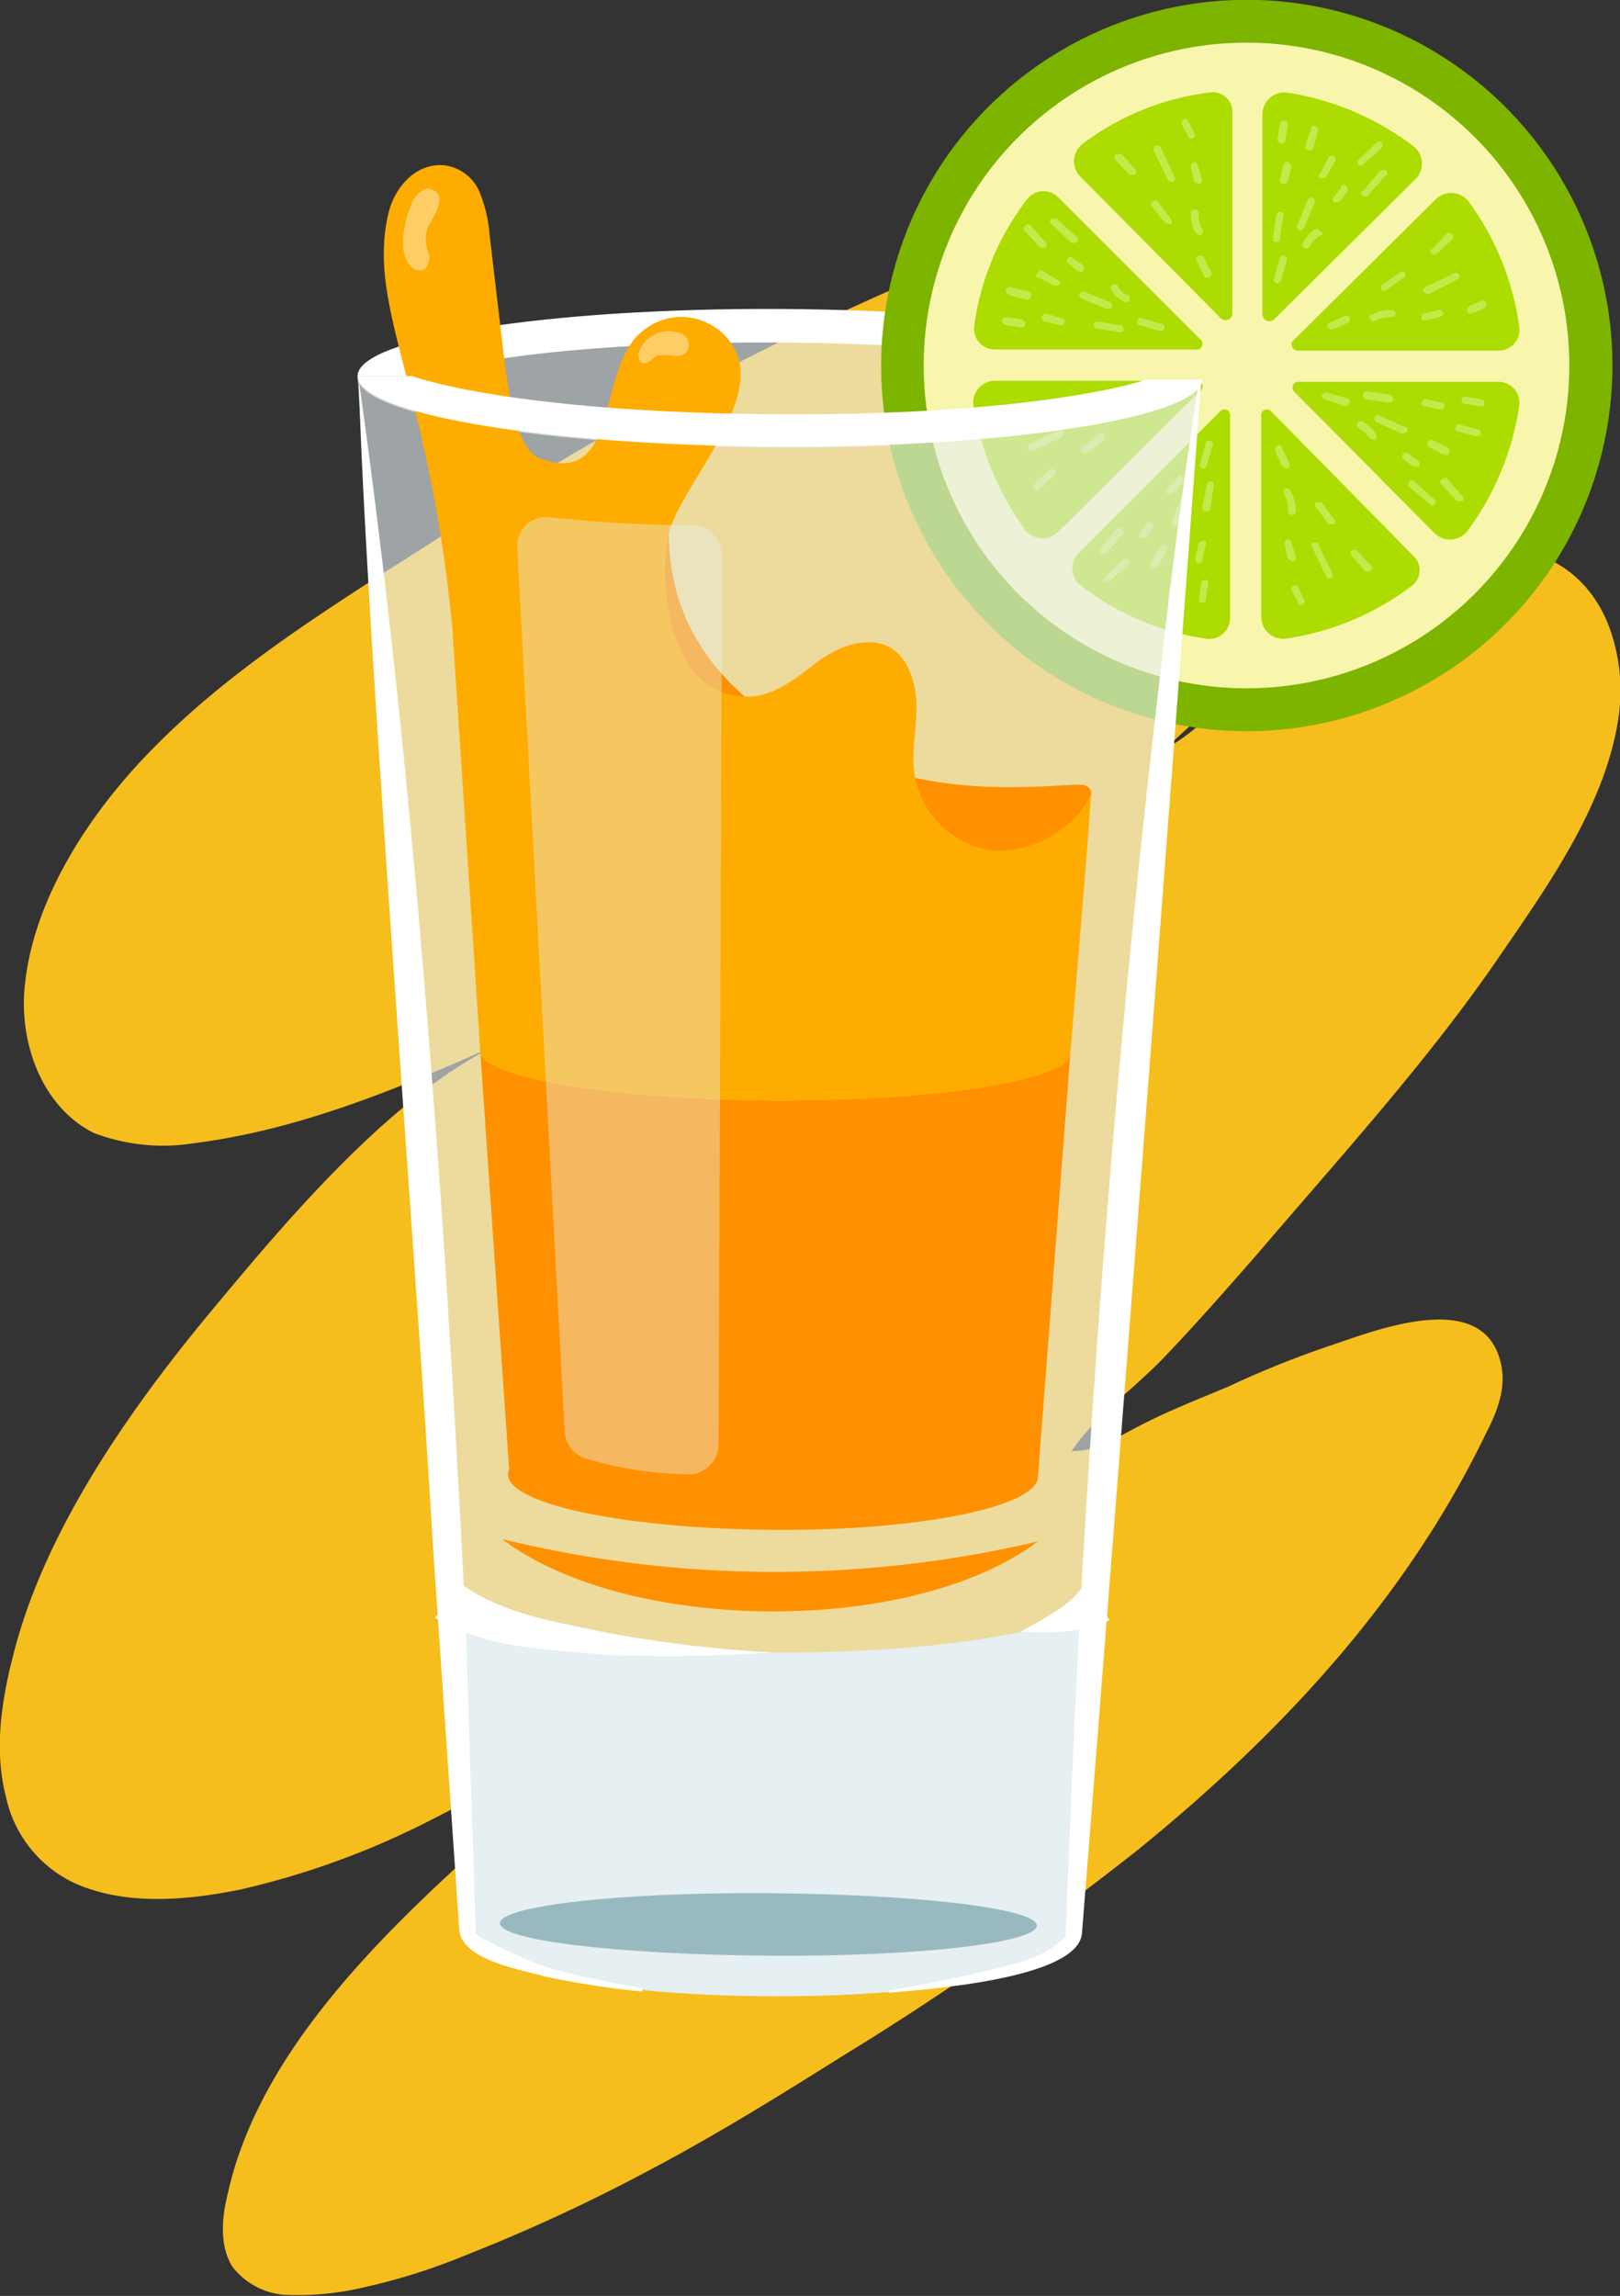 <svg viewBox="0 0 140 198.4" xmlns="http://www.w3.org/2000/svg"><rect x="0" y="0" width="140" height="198.4" fill="#333333" stroke="none"/><defs><style>.cls-1{isolation:isolate;}.cls-2{fill:#f6be1d;}.cls-3{opacity:0.6;}.cls-4{fill:#e6eff1;}.cls-12,.cls-5{fill:#fff;}.cls-6{fill:#7cb400;}.cls-7{fill:#f8f5ac;}.cls-8{fill:#acdc00;}.cls-9{fill:#c3ea4b;}.cls-10{fill:#ff9100;}.cls-11{fill:#ffac00;}.cls-12,.cls-15{opacity:0.4;mix-blend-mode:screen;}.cls-13{opacity:0.9;}.cls-14{fill:#90b4bb;}</style></defs><g class="cls-1"><g data-name="Layer 2" id="Layer_2"><g data-name="Layer 1" id="Layer_1-2"><path d="M139.4,55.2c-1.5-5.3-6.1-8.9-12.8-7.5-10.8,2.4-23,16.1-25.7,16.8,8.2-7.4,31-29.2,22.8-41.6-1.6-2.5-4.5-3.8-7.4-4.5-15.6-3.8-31.4,2.9-45.3,9.4A262.8,262.8,0,0,0,39.9,45.2C30.8,51.1,21,56.8,13.4,64.5,8.1,69.8,3.1,77.2,2.2,84.7c-.7,5.1,1.3,10.9,5.9,13.2a16.8,16.8,0,0,0,8.6.9c9.5-1.2,18.4-5,27.1-8.9C34.3,94.1,25,105.2,18.5,113S3.9,131.8,1.1,143.2c-1,3.9-1.6,8.1-.6,12a10.7,10.7,0,0,0,6.1,7.6c4.4,1.9,9.6,1.4,14.1.5a70.4,70.4,0,0,0,16.1-5.8,172.8,172.8,0,0,0,15.1-8.6l1.5-.9c-6,6.6-13,12.1-19.2,18.4s-12.5,14.1-14.5,23.1c-.5,2-.8,4.5.4,6.4a6.3,6.3,0,0,0,4.4,2.4,24.8,24.8,0,0,0,7.2-.7,52.4,52.4,0,0,0,8.5-2.7A150.7,150.7,0,0,0,56,187.6c5.7-3,11.2-6.4,16.6-9.8a258.4,258.4,0,0,0,25.8-18c12.3-10,23.1-21.6,30-35.9,1-1.9,1.8-4,1.3-6.1-1.5-6.6-10.9-2.8-14.8-1.5a83.1,83.1,0,0,0-8.7,3.5c-2.6,1.1-5.2,2.1-7.7,3.4s-3.8,2.2-5.9,2.2c2.1-3.1,5.3-5.3,7.9-8s5.6-6.1,8.3-9.2c7-8.2,14.3-16.2,20.4-25,4.3-6.3,9.6-13.5,10.7-21.4A15.9,15.9,0,0,0,139.4,55.2Z" class="cls-2"></path><g class="cls-3"><path d="M103.7,32.9c0,3.3-16.3,5.9-36.4,5.8s-36.4-2.8-36.4-6.1,16.3-5.9,36.5-5.8S103.8,29.6,103.7,32.9Z" class="cls-4"></path></g><path d="M35.5,32.6c4.5-1.4,15.2-3.1,31.8-3S94.6,31.4,99,32.8h4.7c0-3.3-16.3-6-36.3-6.1s-36.5,2.5-36.5,5.8h4.6Z" class="cls-5"></path><circle transform="translate(57.4 131.9) rotate(-79.7)" r="31.6" cy="31.6" cx="107.7" class="cls-6"></circle><circle transform="translate(31.1 113.6) rotate(-63.3)" r="27.9" cy="31.6" cx="107.7" class="cls-7"></circle><path d="M93.4,50.6a23.2,23.2,0,0,0,10.9,4.6,1.8,1.8,0,0,0,2-1.9V36a.5.5,0,0,0-.9-.4L93.2,47.8A1.9,1.9,0,0,0,93.4,50.6Z" class="cls-8"></path><path d="M104.5,8a22.9,22.9,0,0,0-10.9,4.4,1.9,1.9,0,0,0-.3,2.8l12.2,12.3a.6.6,0,0,0,1-.3V9.8A1.7,1.7,0,0,0,104.5,8Z" class="cls-8"></path><path d="M122.1,12.6A24.1,24.1,0,0,0,111.2,8a1.9,1.9,0,0,0-2.1,1.8V27.2a.6.6,0,0,0,1,.4l12.3-12.2A1.9,1.9,0,0,0,122.1,12.6Z" class="cls-8"></path><path d="M88.7,17.3a23.1,23.1,0,0,0-4.5,10.8A1.8,1.8,0,0,0,86,30.2h17.3a.5.5,0,0,0,.4-.9L91.5,17.1A1.8,1.8,0,0,0,88.7,17.3Z" class="cls-8"></path><path d="M84.1,34.8a25,25,0,0,0,4.5,11,1.9,1.9,0,0,0,2.8.2l12.3-12.2a.5.5,0,0,0-.4-.9H86A1.9,1.9,0,0,0,84.1,34.8Z" class="cls-8"></path><path d="M111.8,33.8,124,46.1a1.9,1.9,0,0,0,2.8-.2A24.1,24.1,0,0,0,131.3,35a1.8,1.8,0,0,0-1.8-2H112.1A.5.5,0,0,0,111.8,33.8Z" class="cls-8"></path><path d="M131.3,28.3a23.8,23.8,0,0,0-4.4-10.9,1.9,1.9,0,0,0-2.8-.2L111.8,29.4c-.4.3-.1.9.4.9h17.3A1.8,1.8,0,0,0,131.3,28.3Z" class="cls-8"></path><path d="M111,55.2a23.5,23.5,0,0,0,10.9-4.5,1.7,1.7,0,0,0,.2-2.7L109.9,35.6a.5.5,0,0,0-.9.4V53.4A1.9,1.9,0,0,0,111,55.2Z" class="cls-8"></path><path d="M97.9,15.1h-.3l-1.2-1.3a.4.4,0,0,1,0-.5h.5l1.2,1.3a.4.4,0,0,1,0,.5Z" class="cls-9"></path><path d="M101.2,15.7c-.1,0-.2,0-.3-.2L99.7,13a.4.4,0,0,1,.2-.4c.1-.1.3,0,.4.1l1.2,2.6c.1.1,0,.3-.1.4Z" class="cls-9"></path><path d="M103.5,15.9l-.3-.2-.3-1.3a.5.5,0,0,1,.3-.4.3.3,0,0,1,.3.3l.4,1.2c0,.2-.1.4-.3.4Z" class="cls-9"></path><path d="M100.9,19.3h-.2l-1.1-1.4a.3.3,0,0,1,0-.5.3.3,0,0,1,.5.1l1.1,1.4c.1.2.1.4-.1.5Z" class="cls-9"></path><path d="M103.6,20.3l-.3-.2a3.3,3.3,0,0,1-.4-1.7c0-.2.2-.3.4-.3a.3.3,0,0,1,.3.3,2.2,2.2,0,0,0,.3,1.4.4.4,0,0,1-.1.5Z" class="cls-9"></path><path d="M104.4,24c-.2,0-.3,0-.3-.1l-.7-1.4c0-.2,0-.4.2-.4s.4,0,.4.1l.7,1.4a.4.4,0,0,1-.2.4Z" class="cls-9"></path><path d="M103,12c-.2,0-.3-.1-.3-.2l-.6-1.1a.4.4,0,0,1,.2-.4c.2-.1.3,0,.4.2l.5,1c.1.2.1.4-.1.4Z" class="cls-9"></path><path d="M110.4,24.5h-.1c-.2-.1-.3-.3-.2-.4l.5-1.8c.1-.2.2-.3.4-.2s.3.2.2.4l-.5,1.8Z" class="cls-9"></path><path d="M110.3,20.9h-.1c-.1,0-.2-.1-.2-.3l.3-2c0-.2.2-.3.4-.3s.3.2.2.4l-.3,2C110.6,20.8,110.5,20.9,110.3,20.9Z" class="cls-9"></path><path d="M112.4,19.9h-.1c-.2-.1-.3-.3-.2-.4l.9-2.2a.4.4,0,0,1,.5-.2c.1.1.2.3.1.4l-.9,2.2Z" class="cls-9"></path><path d="M112.9,21.5h-.1a.4.4,0,0,1-.2-.5,2.5,2.5,0,0,1,1.1-1.2.4.4,0,0,1,.4.2.2.2,0,0,1-.1.4,2.4,2.4,0,0,0-.8.9Z" class="cls-9"></path><path d="M110.9,15.9h0a.3.3,0,0,1-.3-.3l.3-1.4c.1-.2.3-.3.4-.2s.3.2.3.4l-.3,1.3C111.2,15.8,111.1,15.9,110.9,15.9Z" class="cls-9"></path><path d="M110.8,12.4h-.1c-.2,0-.3-.2-.3-.4l.2-1.3c.1-.2.2-.3.4-.3s.3.2.3.4l-.2,1.3Q111,12.4,110.8,12.4Z" class="cls-9"></path><path d="M113.2,13h-.1c-.2,0-.3-.2-.3-.4l.5-1.5c0-.2.2-.3.4-.2s.2.2.2.4l-.4,1.5Q113.4,13,113.2,13Z" class="cls-9"></path><path d="M114.4,15.4h-.2a.2.2,0,0,1-.1-.4l.7-1.4a.4.4,0,0,1,.5-.1c.1.1.2.3.1.4l-.8,1.4Z" class="cls-9"></path><path d="M117.6,14.3c-.1,0-.2,0-.2-.1a.3.3,0,0,1,0-.4l1.6-1.5a.3.3,0,0,1,.4,0,.4.4,0,0,1,0,.5l-1.6,1.4C117.8,14.3,117.7,14.3,117.6,14.3Z" class="cls-9"></path><path d="M115.5,17.5h-.2a.3.3,0,0,1,0-.5l.6-.8a.2.2,0,0,1,.4-.1c.2.1.2.3.1.5l-.6.8Z" class="cls-9"></path><path d="M118,17c-.1,0-.2,0-.2-.1a.2.2,0,0,1,0-.4l1.5-1.8h.5a.3.3,0,0,1,0,.4l-1.6,1.8C118.2,17,118.1,17,118,17Z" class="cls-9"></path><path d="M118.2,49.4H118L116.8,48a.3.3,0,0,1,0-.4.4.4,0,0,1,.5,0l1.2,1.3a.3.3,0,0,1,0,.4Z" class="cls-9"></path><path d="M114.9,50c-.2,0-.3-.1-.3-.2l-1.2-2.5c-.1-.2-.1-.4.1-.4s.4-.1.4.1l1.2,2.5c.1.2.1.4-.1.5Z" class="cls-9"></path><path d="M111.6,48.5l-.3-.2L111,47c0-.2.1-.3.3-.4a.3.3,0,0,1,.3.3l.4,1.2c0,.2-.1.4-.3.4Z" class="cls-9"></path><path d="M115.1,45.3h-.3l-1.1-1.5a.3.3,0,0,1,0-.4h.5l1.1,1.5a.3.3,0,0,1,0,.4Z" class="cls-9"></path><path d="M111.6,44.5h0c-.2,0-.3-.2-.3-.4a3.2,3.2,0,0,0-.3-1.4.3.3,0,1,1,.5-.3,3.5,3.5,0,0,1,.5,1.8A.4.4,0,0,1,111.6,44.5Z" class="cls-9"></path><path d="M111.1,40.5l-.3-.2-.6-1.3c0-.2,0-.4.2-.5s.3,0,.4.2l.6,1.3a.4.4,0,0,1-.1.5Z" class="cls-9"></path><path d="M112.4,52.3a.2.2,0,0,1-.2-.2l-.6-1.1a.4.4,0,0,1,.2-.4c.1-.1.3,0,.4.2l.5,1c.1.2,0,.4-.1.4Z" class="cls-9"></path><path d="M104,40.5h-.1c-.2-.1-.3-.3-.2-.4l.5-1.8c0-.2.2-.3.4-.2s.3.2.2.4l-.5,1.7Q104.2,40.5,104,40.5Z" class="cls-9"></path><path d="M104.3,44.2h-.1c-.2,0-.3-.2-.3-.4l.4-1.9a.3.3,0,0,1,.3-.3c.2,0,.3.2.3.4l-.3,1.9A.3.3,0,0,1,104.3,44.2Z" class="cls-9"></path><path d="M101.5,45.5a.1.1,0,0,0-.1-.1c-.1,0-.2-.2-.1-.4l.9-2.2c.1-.1.3-.2.4-.1s.3.2.2.4l-1,2.2C101.8,45.4,101.7,45.5,101.5,45.5Z" class="cls-9"></path><path d="M101,42.7c-.1,0-.2,0-.2-.1s-.1-.4.1-.5a3,3,0,0,0,.8-.8c.1-.2.3-.3.4-.2s.3.3.2.4a3.2,3.2,0,0,1-1.1,1.2Z" class="cls-9"></path><path d="M103.6,48.7h-.1a.5.5,0,0,1-.2-.4l.3-1.4.4-.2c.2,0,.3.2.2.4l-.3,1.3A.3.3,0,0,1,103.6,48.7Z" class="cls-9"></path><path d="M103.9,52.1h0a.3.3,0,0,1-.3-.3l.2-1.4c0-.2.2-.3.4-.3s.3.2.2.4l-.2,1.4C104.2,52,104.1,52.1,103.9,52.1Z" class="cls-9"></path><path d="M101.3,51.8h-.1c-.1-.1-.3-.2-.2-.4l.4-1.6a.5.5,0,0,1,.4-.2c.2.1.3.2.2.4l-.4,1.6C101.6,51.7,101.4,51.8,101.3,51.8Z" class="cls-9"></path><path d="M99.8,49.1h-.2a.4.4,0,0,1-.1-.5l.7-1.3c.1-.2.3-.2.5-.2a.4.4,0,0,1,.1.5l-.7,1.3Z" class="cls-9"></path><path d="M95.7,50.3h-.2c-.2-.1-.1-.3,0-.4L97,48.3h.5a.4.4,0,0,1,0,.5l-1.6,1.4Z" class="cls-9"></path><path d="M98.7,46.5h-.2a.3.3,0,0,1,0-.4l.6-.9a.4.4,0,0,1,.5,0,.3.3,0,0,1,0,.4l-.6.9Z" class="cls-9"></path><path d="M95.3,47.9h-.2a.4.4,0,0,1,0-.5l1.5-1.8a.4.4,0,0,1,.5.5l-1.5,1.7Z" class="cls-9"></path><path d="M124,22c-.1,0-.2,0-.2-.1a.2.2,0,0,1,0-.4l1.2-1.3c.2-.1.4-.1.5.1a.3.3,0,0,1,0,.4l-1.3,1.2Z" class="cls-9"></path><path d="M123.3,25.4l-.3-.2c-.1-.1,0-.3.2-.4l2.5-1.2c.1-.1.3,0,.4.1s0,.4-.1.4l-2.5,1.3Z" class="cls-9"></path><path d="M123.1,27.7c-.1,0-.3-.1-.3-.2s.1-.4.2-.4l1.3-.3c.2-.1.3,0,.4.2s-.1.3-.3.4l-1.2.3Z" class="cls-9"></path><path d="M119.7,25.1h-.3c-.1-.2-.1-.4.1-.5l1.5-1.1h.4c.1.2.1.4-.1.5L119.9,25Z" class="cls-9"></path><path d="M118.7,27.8a.2.2,0,0,1-.2-.2.2.2,0,0,1,.1-.4,2.5,2.5,0,0,1,1.7-.4.3.3,0,0,1,0,.6,3.2,3.2,0,0,0-1.4.3Z" class="cls-9"></path><path d="M115,28.5l-.3-.2c-.1-.1,0-.3.2-.4l1.3-.6c.2-.1.4,0,.4.1a.4.4,0,0,1-.1.5l-1.4.6Z" class="cls-9"></path><path d="M127.1,27.1c-.2,0-.3-.1-.3-.2s0-.3.1-.4L128,26c.1-.1.3,0,.4.1a.4.4,0,0,1-.1.5l-1.1.5Z" class="cls-9"></path><path d="M116.3,35.1h-.1l-1.7-.6c-.2,0-.3-.2-.3-.4l.4-.2,1.8.5c.2.1.3.3.2.4A.3.3,0,0,1,116.3,35.1Z" class="cls-9"></path><path d="M120.1,34.8H120l-2-.3c-.1-.1-.3-.2-.2-.4a.3.3,0,0,1,.3-.3l2,.3c.2.1.3.2.3.4A.3.3,0,0,1,120.1,34.8Z" class="cls-9"></path><path d="M121.3,37.5h-.1l-2.2-1c-.2-.1-.2-.2-.2-.4s.3-.3.4-.2l2.2,1c.2,0,.3.2.2.4Z" class="cls-9"></path><path d="M118.6,38l-.3-.2a2.4,2.4,0,0,0-.9-.8c-.1-.1-.2-.2-.1-.4s.2-.2.4-.2a3.2,3.2,0,0,1,1.2,1.1.4.4,0,0,1-.1.5Z" class="cls-9"></path><path d="M124.5,35.4h0l-1.4-.3c-.2,0-.3-.2-.2-.4s.2-.3.4-.2l1.3.3c.2,0,.3.2.2.4S124.7,35.4,124.5,35.4Z" class="cls-9"></path><path d="M128,35.1h-.1l-1.3-.2c-.2,0-.3-.2-.3-.4a.3.3,0,0,1,.4-.2l1.3.2c.2,0,.3.2.3.4S128.1,35.1,128,35.1Z" class="cls-9"></path><path d="M127.6,37.7h0l-1.6-.4c-.2,0-.3-.2-.2-.4s.2-.3.4-.2l1.5.4c.2,0,.3.2.3.4A.5.5,0,0,1,127.6,37.7Z" class="cls-9"></path><path d="M124.9,39.3h-.1l-1.4-.7a.4.4,0,0,1,.4-.6l1.3.7c.2.1.2.3.1.5S125.1,39.3,124.9,39.3Z" class="cls-9"></path><path d="M126.2,43.3h-.3l-1.4-1.5a.4.4,0,0,1,.5-.5l1.4,1.6a.3.3,0,0,1,0,.4Z" class="cls-9"></path><path d="M122.3,40.3h-.2l-.8-.6c-.1-.1-.2-.3-.1-.4a.3.3,0,0,1,.5-.1l.8.6c.2.1.2.3.1.5Z" class="cls-9"></path><path d="M123.8,43.7c-.1,0-.2,0-.2-.1l-1.8-1.5a.4.4,0,0,1,0-.5.3.3,0,0,1,.4,0l1.8,1.6c.1.1.2.3,0,.4S123.9,43.7,123.8,43.7Z" class="cls-9"></path><path d="M89.6,42.4c-.1,0-.2,0-.2-.1a.4.4,0,0,1,0-.5l1.3-1.2a.3.3,0,0,1,.4,0,.3.3,0,0,1,0,.5l-1.3,1.2C89.8,42.4,89.7,42.4,89.6,42.4Z" class="cls-9"></path><path d="M89.1,39c-.2,0-.3-.1-.3-.2s0-.3.1-.4l2.5-1.2a.4.4,0,0,1,.5.1c0,.2,0,.4-.2.5L89.2,39Z" class="cls-9"></path><path d="M90.5,35.8c-.1,0-.3-.1-.3-.2s.1-.4.2-.4l1.3-.3c.2-.1.3,0,.4.2a.5.5,0,0,1-.2.4l-1.3.3Z" class="cls-9"></path><path d="M93.7,39.2c-.1,0-.2,0-.2-.1a.3.3,0,0,1,0-.4L95,37.5a.2.2,0,0,1,.4.1c.2.1.1.3,0,.4l-1.5,1.2Z" class="cls-9"></path><path d="M94.7,35.8h-.1c-.2,0-.4-.2-.3-.3s.1-.4.3-.3a2.3,2.3,0,0,0,1.4-.4c.1-.1.3,0,.4.1s.1.4-.1.5A2.9,2.9,0,0,1,94.7,35.8Z" class="cls-9"></path><path d="M98.5,35.3l-.3-.2c0-.2,0-.3.2-.4l1.4-.6c.1-.1.3,0,.4.1a.4.4,0,0,1-.2.5l-1.3.6Z" class="cls-9"></path><path d="M86.8,36.6c-.1,0-.3-.1-.3-.2s0-.3.1-.4l1.1-.5c.1-.1.3,0,.4.1a.4.4,0,0,1-.1.5l-1.1.5Z" class="cls-9"></path><path d="M100.3,28.6h-.1l-1.7-.5c-.2,0-.3-.2-.2-.4s.2-.3.4-.2l1.7.5c.2.1.3.2.2.4S100.5,28.6,100.3,28.6Z" class="cls-9"></path><path d="M96.8,28.7h-.1l-1.9-.3c-.2,0-.3-.2-.3-.4a.3.3,0,0,1,.4-.2l1.9.3c.2,0,.3.2.3.4S96.9,28.7,96.8,28.7Z" class="cls-9"></path><path d="M95.8,26.7h-.2l-2.1-.9c-.2-.1-.3-.3-.2-.4s.2-.3.4-.2l2.2.9c.2.1.2.3.2.5Z" class="cls-9"></path><path d="M97.3,26.1h-.1A2.5,2.5,0,0,1,96,25c-.1-.1,0-.3.1-.4a.4.4,0,0,1,.5.1,1.4,1.4,0,0,0,.9.8.4.4,0,0,1,.1.5C97.6,26.1,97.4,26.1,97.3,26.1Z" class="cls-9"></path><path d="M91.7,28.1h-.1l-1.3-.3a.5.5,0,0,1-.3-.4c.1-.2.2-.3.4-.3l1.4.4c.1,0,.3.2.2.3A.3.3,0,0,1,91.7,28.1Z" class="cls-9"></path><path d="M88.3,28.3h-.1l-1.3-.2c-.2-.1-.3-.2-.3-.4s.2-.3.4-.3l1.3.2c.2.1.3.2.3.4A.3.3,0,0,1,88.3,28.3Z" class="cls-9"></path><path d="M88.8,25.9h-.1l-1.5-.4a.5.5,0,0,1-.3-.4c.1-.2.2-.3.4-.3l1.6.4c.2.1.3.3.2.4A.3.3,0,0,1,88.8,25.9Z" class="cls-9"></path><path d="M91.3,24.7h-.2l-1.3-.7a.2.2,0,0,1-.1-.4c0-.2.2-.3.4-.2l1.3.8c.2.1.3.3.2.4Z" class="cls-9"></path><path d="M90.2,21.4h-.3l-1.4-1.5a.4.4,0,0,1,.5-.5l1.4,1.6a.3.3,0,0,1,0,.4Z" class="cls-9"></path><path d="M93.4,23.5h-.2l-.8-.7a.3.3,0,1,1,.3-.5l.9.6a.5.5,0,0,1,0,.5C93.6,23.5,93.5,23.5,93.4,23.5Z" class="cls-9"></path><path d="M92.9,21h-.3l-1.7-1.6c-.2-.1-.2-.3-.1-.5h.5l1.8,1.6a.3.3,0,0,1,0,.4Z" class="cls-9"></path><g class="cls-3"><polyline points="93.4 167.2 103.7 32.9 83.1 37.2 48.8 36.2 30.9 32.6 39.9 166.4" class="cls-4"></polyline><path d="M93.4,167.2c0,3-12,5.3-26.8,5.3s-26.8-2.6-26.8-5.6,12-5.3,26.8-5.3S93.4,164.2,93.4,167.2Z" class="cls-4"></path></g><path d="M67,95.1c-14.1-.1-25.5-2-25.5-4.3L44,127h0a.8.8,0,0,0-.1.4c0,2.6,10.2,4.7,22.9,4.8s22.9-2,22.9-4.6L92.5,91C92.5,93.3,81.1,95.1,67,95.1Z" class="cls-10"></path><path d="M93.6,70.2c1.3-2,.5-2.4-.4-2.4-2.9.1-10,.9-16.8-1.3C68.1,64,57.8,58.1,57.8,46.1c0-1,1.4-5.9.6-5.4L42.6,50.8a1.2,1.2,0,0,0-.3,1.7L64.5,83.9a1,1,0,0,0,1.1.4l20.9-2.8.8-.5,5.4-8.5a.3.3,0,0,0,.1-.2Z" class="cls-10"></path><path d="M92.5,91l1.4-17,.4-5.5h0c-1.2,3.1-5.3,5.3-8.5,5a7.9,7.9,0,0,1-6.7-6.2c-.4-2.1.1-4.2.1-6.2s-.7-4.5-2.6-5.3-4.3.1-6.1,1.5-3.7,2.9-5.9,2.9c-7.3,0-7.6-10.8-6.8-14.1s5.9-9,6.2-13.4-5.2-7.2-8.8-3.8-1.7,13.3-8.6,10.7c-2.2-.9-2.8-6.9-3.1-9.2L42.3,20.2a11.8,11.8,0,0,0-.9-3.7,3.8,3.8,0,0,0-2.9-2.2c-2.4-.3-4.3,1.7-4.9,4-2,8.2,3.5,14.9,5.5,36.1h0l2.4,36.4c0,2.3,11.4,4.2,25.5,4.3S92.5,93.3,92.5,91Z" class="cls-11"></path><path d="M35.1,22.4a2.4,2.4,0,0,0,.6.8,1.2,1.2,0,0,0,1,.1,1.7,1.7,0,0,0,.4-1.2,5.3,5.3,0,0,1-.3-1.2,2.7,2.7,0,0,1,.3-1.5c.3-.6,1.4-2.1.6-2.8s-1.4,0-1.8.4S34.3,20.7,35.1,22.4Z" class="cls-12"></path><path d="M55.3,30.2a.9.9,0,0,0-.1.7c.1.3.2.5.5.5s.7-.4,1.1-.7h1c.7.1,1.5.2,1.7-.7a1,1,0,0,0-.7-1.2A2.8,2.8,0,0,0,55.3,30.2Z" class="cls-12"></path><path d="M43.4,133a99.3,99.3,0,0,0,46.3.2c-10.9,8.2-35.5,8-46.3-.2Z" class="cls-10"></path><path d="M66.7,142.8c-15.4,0-28-2.5-28.9-5.6l2,29.7c0,3,11.9,5.5,26.7,5.6s26.7-2.3,26.8-5.3l2.2-29.4C93.9,140.7,81.7,142.9,66.7,142.8Z" class="cls-4"></path><g class="cls-13"><path d="M89.6,166.4c0,1.5-10.4,2.7-23.2,2.6s-23.2-1.3-23.2-2.8,10.4-2.7,23.2-2.6S89.6,164.9,89.6,166.4Z" class="cls-14"></path></g><g class="cls-15"><path d="M62.4,48l-.3,76.9a2.6,2.6,0,0,1-2.7,2.5,32,32,0,0,1-8.9-1.4,2.6,2.6,0,0,1-1.7-2.3L44.7,47.4a2.5,2.5,0,0,1,2.8-2.7,121.8,121.8,0,0,0,12.4.7A2.6,2.6,0,0,1,62.4,48Z" class="cls-4"></path></g><path d="M76.9,172c3-.5,5.9-1.1,8.8-1.8s4.8-1.2,6.4-2.9v-.2h0c.3-8.1.7-17.2,1.1-25.3,1.5-27.8,3.8-56.1,7.1-83.8.9-8.3,2-16.7,3.3-25h.2c-2.8,38.1-7.3,96.5-10.3,134.1-.4,3.9-13.3,4.8-16.7,5.1V172Z" class="cls-5"></path><path d="M31,32.8c3.5,24.8,5.7,50.2,7.4,75.3.7,10.7,1.4,22.9,1.9,33.5.2,8.2.6,17.2.8,25.3h0s-.1.1.1.3,3.9,2.1,6.1,2.8,5.4,1.3,8.2,1.8v.3a77.3,77.3,0,0,1-8.4-1.3c-2.1-.6-7-1.4-7.4-3.9l-2.3-33.5C36.2,112.2,31.6,54.2,31,32.8Z" class="cls-5"></path><path d="M39.9,136.9c3.5,2.6,8.4,3.3,12.6,4.2a112.3,112.3,0,0,0,14.2,1.7,138.4,138.4,0,0,1-14.4.2c-5-.5-10.2-.5-14.7-3.2l2.3-2.9Z" class="cls-5"></path><path d="M88.2,141c1.9-1.1,4.1-2.1,5.4-3.9l2.3,2.9c-2.5,1.2-5.1,1.1-7.7,1Z" class="cls-5"></path><path d="M99,32.8h.1c-4.4,1.4-15.1,3.1-31.8,3s-27.2-1.8-31.7-3.3H30.9c.1,3.3,16.3,6,36.4,6.1s36.6-2.6,36.6-5.8H99Z" class="cls-5"></path></g></g></g></svg>